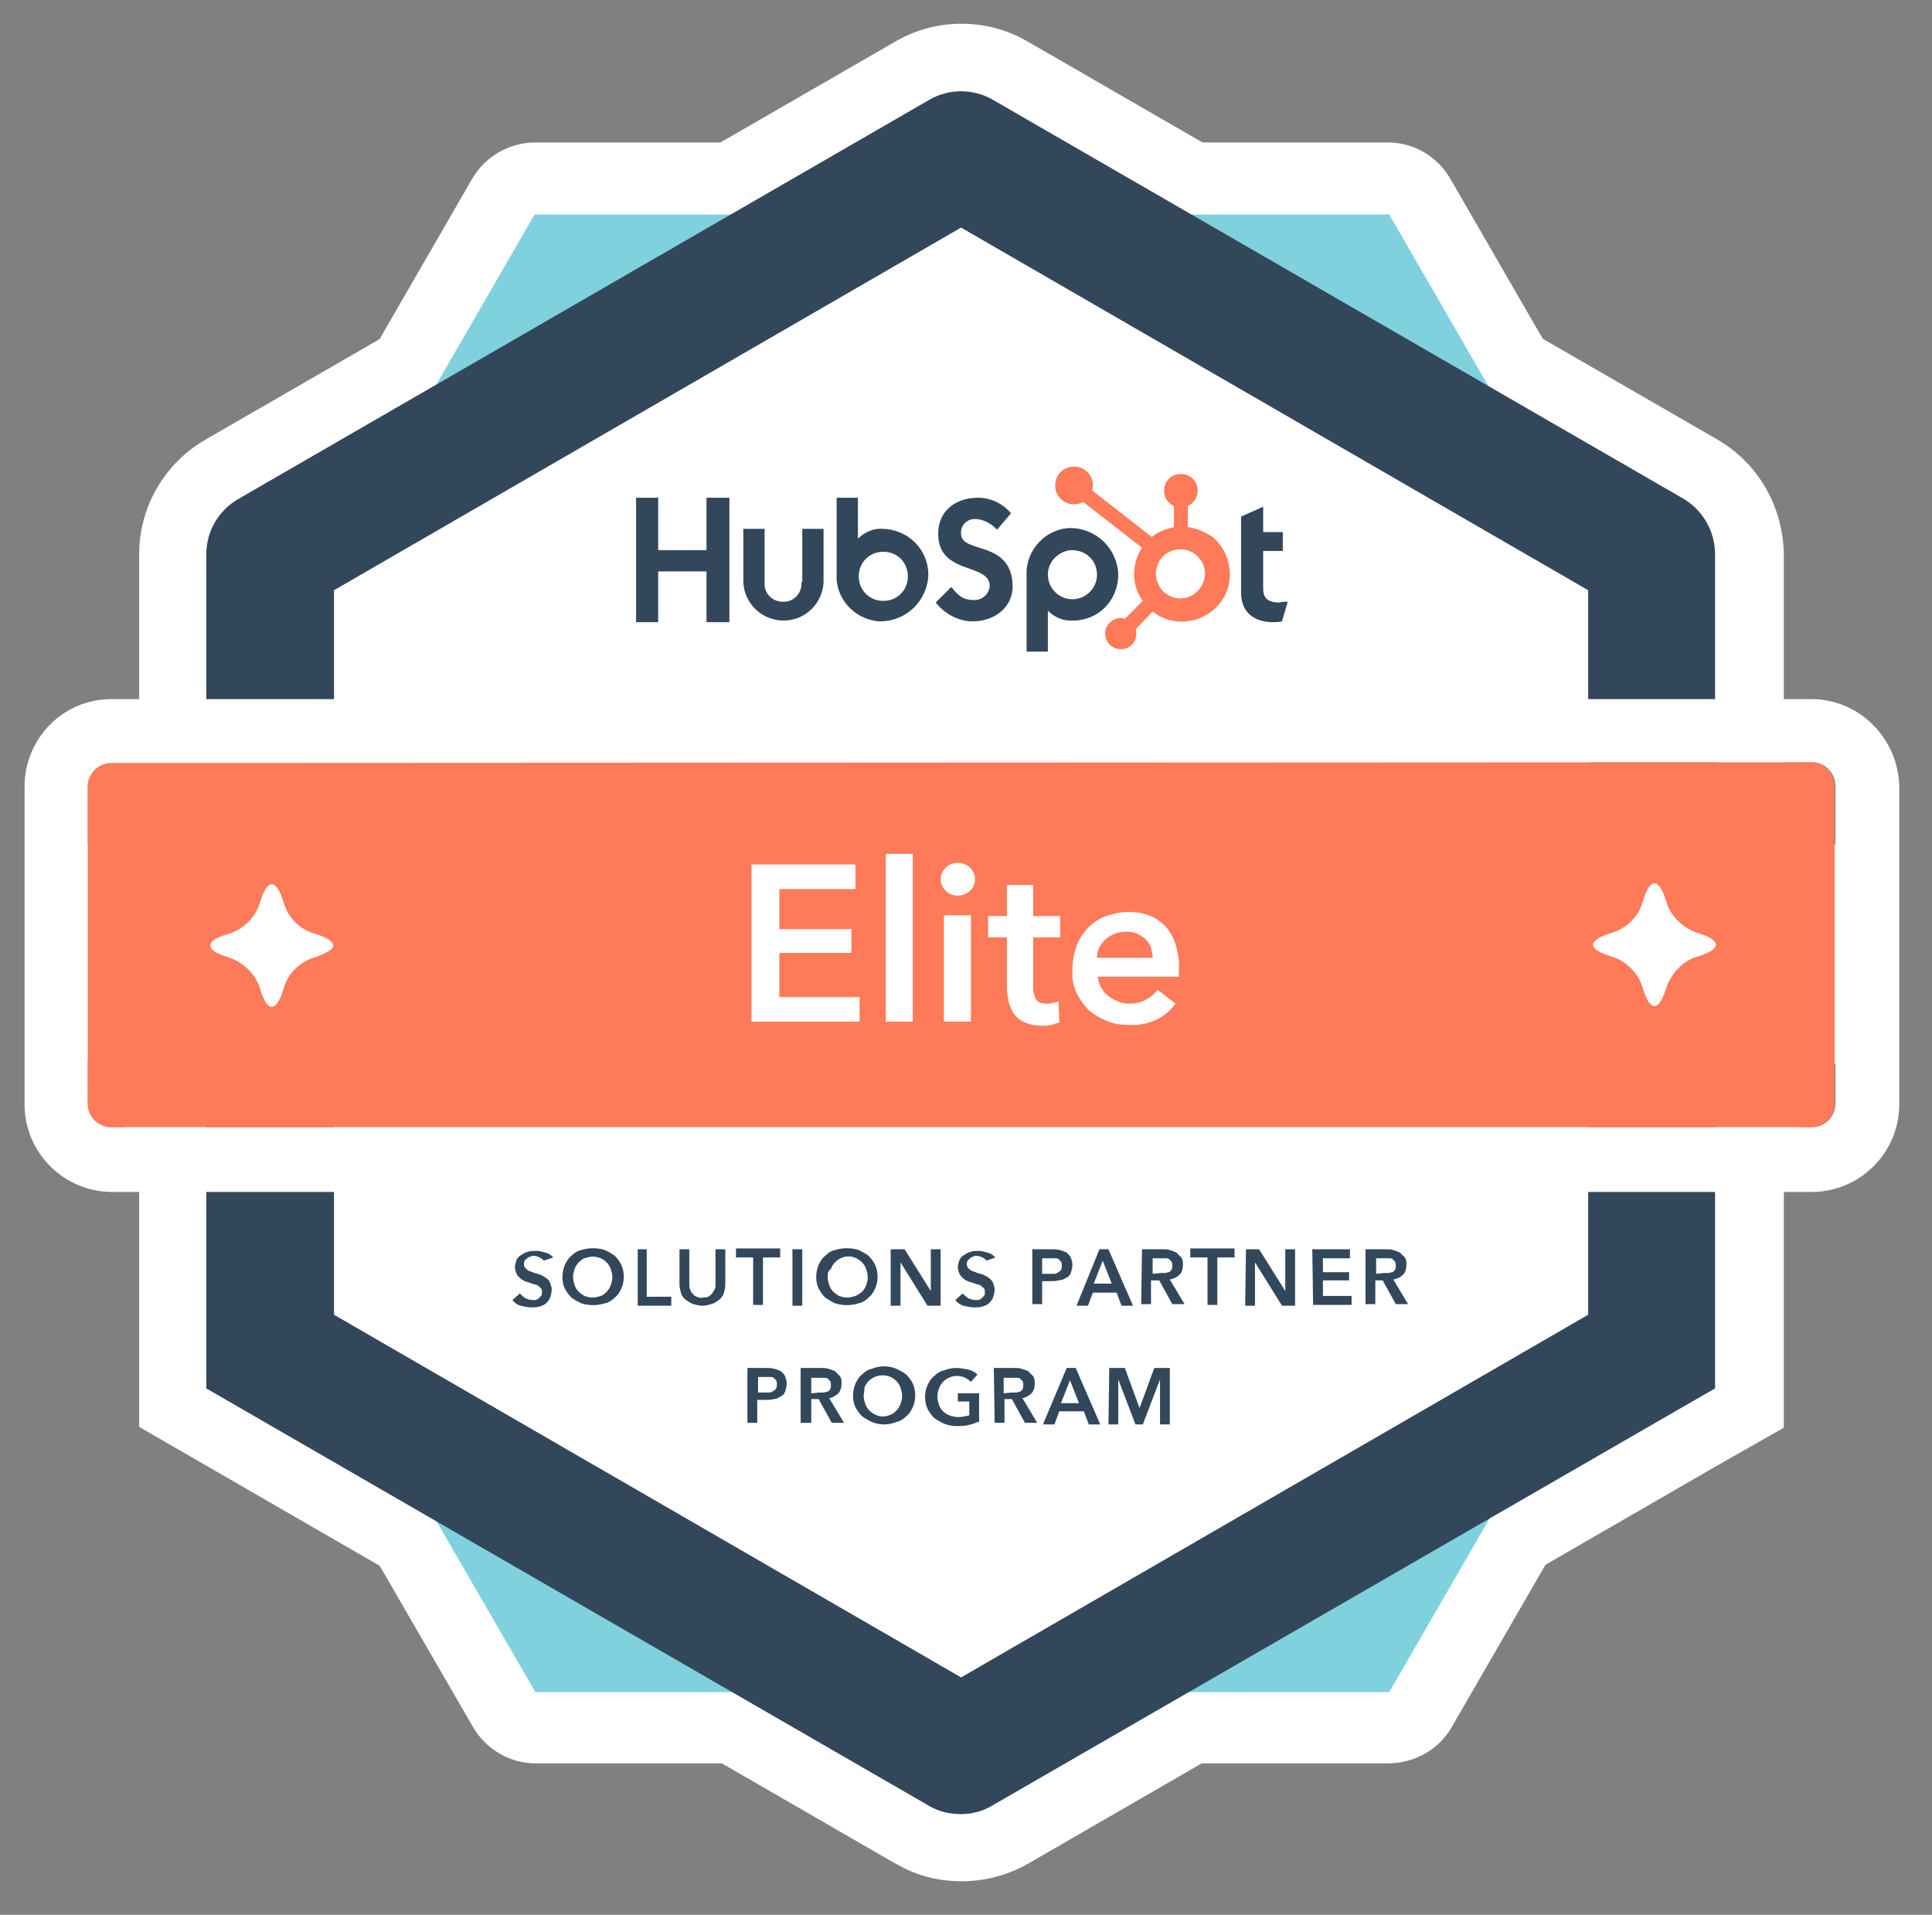 <?xml version="1.0" encoding="utf-8"?>
<!-- Generator: Adobe Illustrator 24.1.3, SVG Export Plug-In . SVG Version: 6.00 Build 0)  -->
<svg version="1.1" id="Layer_1" xmlns="http://www.w3.org/2000/svg" xmlns:xlink="http://www.w3.org/1999/xlink" x="0px" y="0px"
	 viewBox="0 0 236 233.9" style="enable-background:new 0 0 236 233.9;" xml:space="preserve">
<rect x="0" y="0" width="236" height="233.9" fill="#808080" stroke="none"/>
<style type="text/css">
	.st0{fill:#FFFFFF;}
	.st1{fill:#7FD1DE;}
	.st2{fill:#33475B;}
	.st3{fill:#FF7A59;}
</style>
<g id="Layer_2_2_">
	<g id="Layer_1-2_1_">
		<path class="st0" d="M65.4,206.7h104.2c0,0,0.1,0,0.1,0l52.1-90.2c0,0,0-0.1,0-0.1l-52.1-90.2c0,0-0.1,0-0.1,0H65.4
			c0,0-0.1,0-0.1,0l-52.1,90.2c0,0,0,0.1,0,0.1L65.4,206.7C65.3,206.7,65.3,206.7,65.4,206.7z"/>
		<path class="st0" d="M169.5,215.4H65.4c-3.1,0-6-1.7-7.6-4.4L5.6,120.8c-1.6-2.7-1.6-6.1,0-8.8l52.1-90.2c1.6-2.7,4.5-4.4,7.7-4.4
			h104.1c3.2,0,6.1,1.7,7.7,4.5l52.1,90.2c1.6,2.8,1.6,6.1,0,8.9l-52.1,90.2C175.6,213.8,172.7,215.4,169.5,215.4z M70.3,197.9h94.2
			l47.1-81.6l-47.1-81.6H70.3l-47.1,81.6L70.3,197.9z M214.2,112C214.1,112,214.1,112.1,214.2,112L214.2,112z M20.7,112L20.7,112
			L20.7,112z M162.1,30.4C162.1,30.5,162.1,30.5,162.1,30.4L162.1,30.4z M72.8,30.4L72.8,30.4L72.8,30.4z"/>
		<path class="st0" d="M201.8,165V67.7c0,0,0-0.1,0-0.1l-84.3-48.7c0,0-0.1,0-0.1,0L33.1,67.6c0,0,0,0.1,0,0.1V165c0,0,0,0.1,0,0.1
			l84.4,48.7c0,0,0.1,0,0.1,0L201.8,165C201.9,165.1,201.9,165.1,201.8,165z"/>
		<path class="st0" d="M117.4,229.8c-2.8,0-5.5-0.7-7.9-2.1l-0.2-0.1l-92.3-53.3l0-9.3V67.7c0-5.8,3.1-11.1,8.1-14L109.5,5
			c4.9-2.8,11-2.8,15.9,0l84.4,48.7c5,2.9,8,8.2,8.1,14v106.7l-8.1,4.6l-84.3,48.7C123,229.1,120.3,229.8,117.4,229.8z M49,155.8
			l68.4,39.5l68.4-39.5v-79l-68.4-39.5L49,76.9V155.8z M41.2,81.4l-0.1,0.1L41.2,81.4z"/>
		<path class="st1" d="M65.4,206.7h104.2c0,0,0.1,0,0.1,0l52.1-90.2c0,0,0-0.1,0-0.1l-52.1-90.2c0,0-0.1,0-0.1,0H65.4
			c0,0-0.1,0-0.1,0l-52.1,90.2c0,0,0,0.1,0,0.1L65.4,206.7C65.3,206.7,65.3,206.7,65.4,206.7z"/>
		<path class="st0" d="M201.8,165V67.7c0,0,0-0.1,0-0.1l-84.3-48.7c0,0-0.1,0-0.1,0L33.1,67.6c0,0,0,0.1,0,0.1V165c0,0,0,0.1,0,0.1
			l84.4,48.7c0,0,0.1,0,0.1,0L201.8,165C201.9,165.1,201.9,165.1,201.8,165z"/>
		<path class="st2" d="M117.4,221.6c-1.4,0-2.7-0.3-3.9-1l-88.3-51V165V67.7c0-2.8,1.5-5.4,4-6.8l84.3-48.7c2.4-1.4,5.4-1.4,7.8,0
			l84.3,48.7c2.4,1.4,3.9,4,3.9,6.8v101.9l-4,2.3l-84.2,48.6C120.2,221.2,118.8,221.6,117.4,221.6z M40.8,160.6l76.6,44.3l76.6-44.3
			V72.1l-76.6-44.3L40.8,72.1V160.6z M197.8,74.3l0.2,0.1L197.8,74.3z M37,74.3L37,74.3L37,74.3z"/>
		<path class="st2" d="M66.4,154c-0.1-0.2-0.3-0.3-0.5-0.4c-0.2-0.1-0.5-0.2-0.7-0.2c-0.1,0-0.3,0-0.4,0.1c-0.1,0-0.3,0.1-0.4,0.2
			c-0.3,0.2-0.4,0.4-0.4,0.7c0,0.1,0,0.3,0.1,0.4c0.1,0.1,0.2,0.2,0.3,0.3c0.1,0.1,0.3,0.2,0.4,0.2l0.5,0.2l0.7,0.2
			c0.2,0.1,0.4,0.2,0.7,0.4c0.2,0.2,0.4,0.3,0.5,0.6c0.1,0.3,0.2,0.6,0.2,0.8c0,0.3-0.1,0.7-0.2,1c-0.1,0.3-0.3,0.5-0.5,0.7
			c-0.2,0.2-0.5,0.3-0.8,0.4c-0.3,0.1-0.6,0.1-1,0.1c-0.4,0-0.9-0.1-1.3-0.2c-0.4-0.1-0.8-0.4-1-0.7l0.9-0.8
			c0.2,0.2,0.4,0.4,0.7,0.6c0.3,0.1,0.5,0.2,0.8,0.2c0.1,0,0.3,0,0.4,0c0.1,0,0.3-0.1,0.4-0.2c0.1-0.1,0.2-0.2,0.3-0.3
			c0.1-0.1,0.1-0.3,0.1-0.5c0-0.2,0-0.3-0.1-0.4c-0.1-0.1-0.2-0.2-0.3-0.3c-0.2-0.1-0.3-0.2-0.5-0.2l-0.6-0.2
			c-0.2-0.1-0.4-0.1-0.6-0.2c-0.2-0.1-0.4-0.2-0.6-0.4c-0.2-0.2-0.3-0.3-0.4-0.5c-0.1-0.3-0.2-0.5-0.2-0.8c0-0.3,0.1-0.6,0.2-0.9
			c0.1-0.2,0.3-0.5,0.6-0.6c0.2-0.2,0.5-0.3,0.8-0.4c0.3-0.1,0.6-0.1,1-0.1c0.4,0,0.7,0.1,1.1,0.2c0.4,0.1,0.7,0.3,1,0.6L66.4,154z"
			/>
		<path class="st2" d="M68.7,156c0-0.5,0.1-1,0.3-1.5c0.2-0.4,0.4-0.8,0.8-1.1c0.3-0.3,0.7-0.6,1.2-0.7c0.9-0.3,2-0.3,2.9,0
			c0.4,0.2,0.8,0.4,1.2,0.7c0.3,0.3,0.6,0.7,0.8,1.1c0.4,0.9,0.4,2,0,2.9c-0.2,0.4-0.4,0.8-0.8,1.1c-0.3,0.3-0.7,0.6-1.2,0.7
			c-0.9,0.3-2,0.3-2.9,0c-0.4-0.2-0.8-0.4-1.2-0.7c-0.3-0.3-0.6-0.7-0.8-1.1C68.8,157,68.7,156.5,68.7,156z M70,156
			c0,0.3,0.1,0.7,0.2,1c0.1,0.3,0.3,0.6,0.5,0.8c0.2,0.2,0.5,0.4,0.7,0.5c0.3,0.1,0.6,0.2,1,0.2c0.3,0,0.7-0.1,1-0.2
			c0.3-0.1,0.5-0.3,0.7-0.5c0.2-0.2,0.4-0.5,0.5-0.8c0.1-0.3,0.2-0.6,0.2-1c0-0.3-0.1-0.7-0.2-1c-0.1-0.3-0.3-0.6-0.5-0.8
			c-0.2-0.2-0.5-0.4-0.7-0.5c-0.3-0.1-0.6-0.2-1-0.2c-0.3,0-0.7,0.1-1,0.2c-0.3,0.1-0.5,0.3-0.7,0.5c-0.2,0.2-0.4,0.5-0.5,0.8
			C70.1,155.3,70,155.6,70,156z"/>
		<path class="st2" d="M77.8,152.6h1.2v5.8H82v1.1h-4.1V152.6z"/>
		<path class="st2" d="M88.6,156.9c0,0.4-0.1,0.8-0.2,1.1c-0.1,0.3-0.3,0.6-0.6,0.8c-0.3,0.2-0.5,0.4-0.9,0.5
			c-0.4,0.1-0.7,0.2-1.1,0.2c-0.4,0-0.7-0.1-1.1-0.2c-0.3-0.1-0.6-0.3-0.9-0.5c-0.3-0.2-0.5-0.5-0.6-0.8c-0.1-0.4-0.2-0.7-0.2-1.1
			v-4.3h1.2v4.3c0,0.2,0,0.4,0.1,0.6c0.1,0.2,0.1,0.4,0.3,0.5c0.1,0.2,0.3,0.3,0.5,0.4c0.2,0.1,0.5,0.2,0.7,0.1c0.3,0,0.5,0,0.7-0.1
			c0.2-0.1,0.3-0.2,0.5-0.4c0.1-0.2,0.2-0.3,0.3-0.5c0.1-0.2,0.1-0.4,0.1-0.6v-4.3h1.2L88.6,156.9z"/>
		<path class="st2" d="M92,153.6h-2.1v-1.1h5.4v1.1h-2.1v5.8H92V153.6z"/>
		<path class="st2" d="M96.7,152.6H98v6.9h-1.2V152.6z"/>
		<path class="st2" d="M99.7,156c0-0.5,0.1-1,0.3-1.5c0.2-0.4,0.4-0.8,0.8-1.1c0.3-0.3,0.7-0.6,1.2-0.7c0.9-0.3,2-0.3,2.9,0
			c0.4,0.2,0.8,0.4,1.2,0.7c0.3,0.3,0.6,0.7,0.8,1.1c0.4,0.9,0.4,2,0,2.9c-0.2,0.4-0.4,0.8-0.8,1.1c-0.3,0.3-0.7,0.6-1.2,0.7
			c-0.9,0.3-2,0.3-2.9,0c-0.4-0.2-0.8-0.4-1.2-0.7c-0.3-0.3-0.6-0.7-0.8-1.1C99.8,157,99.7,156.5,99.7,156z M101.1,156
			c0,0.3,0.1,0.7,0.2,1c0.1,0.3,0.3,0.6,0.5,0.8c0.2,0.2,0.5,0.4,0.7,0.5c0.3,0.1,0.6,0.2,1,0.2c0.3,0,0.7-0.1,1-0.2
			c0.3-0.1,0.5-0.3,0.8-0.5c0.2-0.2,0.4-0.5,0.5-0.8c0.1-0.3,0.2-0.6,0.2-1c0-0.3-0.1-0.7-0.2-1c-0.1-0.3-0.3-0.6-0.5-0.8
			c-0.2-0.2-0.5-0.4-0.7-0.5c-0.6-0.3-1.3-0.3-1.9,0c-0.3,0.1-0.5,0.3-0.7,0.5c-0.2,0.2-0.4,0.5-0.5,0.8
			C101.1,155.3,101.1,155.6,101.1,156z"/>
		<path class="st2" d="M108.9,152.6h1.6l3.2,5.1l0,0v-5.1h1.2v6.9h-1.6l-3.3-5.3l0,0v5.3h-1.2V152.6z"/>
		<path class="st2" d="M120.5,154c-0.1-0.2-0.3-0.3-0.5-0.4c-0.2-0.1-0.5-0.2-0.7-0.2c-0.1,0-0.3,0-0.4,0.1c-0.1,0-0.3,0.1-0.4,0.2
			c-0.1,0.1-0.2,0.2-0.3,0.3c-0.1,0.1-0.1,0.3-0.1,0.4c0,0.3,0.1,0.5,0.4,0.7c0.1,0.1,0.3,0.2,0.4,0.2l0.5,0.2l0.7,0.2
			c0.2,0.1,0.4,0.2,0.7,0.4c0.2,0.2,0.4,0.3,0.5,0.6c0.1,0.3,0.2,0.6,0.2,0.8c0,0.3-0.1,0.7-0.2,1c-0.1,0.3-0.3,0.5-0.5,0.7
			c-0.2,0.2-0.5,0.3-0.8,0.4c-0.3,0.1-0.6,0.1-1,0.1c-0.4,0-0.9-0.1-1.3-0.2c-0.4-0.1-0.8-0.4-1-0.7l0.9-0.8
			c0.2,0.2,0.4,0.4,0.7,0.6c0.3,0.1,0.5,0.2,0.8,0.2c0.1,0,0.3,0,0.4,0c0.1,0,0.3-0.1,0.4-0.2c0.1-0.1,0.2-0.2,0.3-0.3
			c0.1-0.1,0.1-0.3,0.1-0.5c0-0.2,0-0.3-0.1-0.4c-0.1-0.1-0.2-0.2-0.3-0.3c-0.2-0.1-0.3-0.2-0.5-0.2l-0.6-0.2
			c-0.2-0.1-0.4-0.1-0.6-0.2c-0.2-0.1-0.4-0.2-0.6-0.4c-0.2-0.2-0.3-0.3-0.4-0.5c-0.1-0.3-0.2-0.5-0.2-0.8c0-0.3,0.1-0.6,0.2-0.9
			c0.1-0.2,0.3-0.5,0.6-0.6c0.2-0.2,0.5-0.3,0.8-0.4c0.3-0.1,0.6-0.1,0.9-0.1c0.4,0,0.7,0.1,1.1,0.2c0.4,0.1,0.7,0.3,1,0.6
			L120.5,154z"/>
		<path class="st2" d="M126.2,152.6h2.2c0.4,0,0.7,0,1.1,0.1c0.3,0.1,0.6,0.2,0.8,0.3c0.2,0.2,0.4,0.4,0.5,0.6
			c0.1,0.3,0.2,0.6,0.2,0.9c0,0.3-0.1,0.7-0.2,1c-0.1,0.3-0.3,0.5-0.6,0.6c-0.3,0.2-0.6,0.3-0.9,0.3c-0.3,0.1-0.7,0.1-1,0.1h-1v2.8
			h-1.2V152.6z M128.2,155.6c0.2,0,0.4,0,0.6,0c0.2,0,0.3-0.1,0.5-0.2c0.1-0.1,0.3-0.2,0.3-0.3c0.1-0.2,0.1-0.3,0.1-0.5
			c0-0.2,0-0.3-0.1-0.5c-0.1-0.1-0.2-0.2-0.3-0.3c-0.1-0.1-0.3-0.1-0.5-0.1c-0.2,0-0.4,0-0.6,0h-0.9v1.9L128.2,155.6z"/>
		<path class="st2" d="M134.3,152.6h1.1l3,6.9h-1.4l-0.6-1.6h-2.9l-0.6,1.6h-1.4L134.3,152.6z M135.8,156.8l-1.1-2.8l-1.1,2.8H135.8
			z"/>
		<path class="st2" d="M139.5,152.6h2.4c0.3,0,0.7,0,1,0.1c0.3,0.1,0.6,0.2,0.8,0.3c0.2,0.2,0.4,0.4,0.6,0.6
			c0.2,0.3,0.2,0.6,0.2,0.9c0,0.4-0.1,0.9-0.4,1.2c-0.3,0.3-0.7,0.5-1.2,0.6l1.8,3h-1.5l-1.6-2.9h-1v2.9h-1.2L139.5,152.6z
			 M141.8,155.5c0.2,0,0.3,0,0.5,0c0.2,0,0.3-0.1,0.5-0.1c0.1-0.1,0.3-0.2,0.3-0.3c0.1-0.2,0.1-0.3,0.1-0.5c0-0.2,0-0.3-0.1-0.5
			c-0.1-0.1-0.2-0.2-0.3-0.3c-0.1-0.1-0.3-0.1-0.4-0.1c-0.2,0-0.3,0-0.5,0h-1.1v1.9L141.8,155.5z"/>
		<path class="st2" d="M147.5,153.6h-2.1v-1.1h5.4v1.1h-2.1v5.8h-1.2V153.6z"/>
		<path class="st2" d="M152.2,152.6h1.6l3.2,5.1l0,0v-5.1h1.2v6.9h-1.6l-3.3-5.3l0,0v5.3h-1.2L152.2,152.6z"/>
		<path class="st2" d="M160.3,152.6h4.6v1.1h-3.3v1.7h3.2v1h-3.2v1.9h3.5v1.1h-4.7L160.3,152.6z"/>
		<path class="st2" d="M166.8,152.6h2.4c0.3,0,0.7,0,1,0.1c0.3,0.1,0.6,0.2,0.8,0.3c0.2,0.2,0.4,0.4,0.6,0.6
			c0.2,0.3,0.2,0.6,0.2,0.9c0,0.4-0.1,0.9-0.4,1.2c-0.3,0.3-0.7,0.5-1.2,0.6l1.8,3h-1.5l-1.6-2.9h-0.9v2.9h-1.2L166.8,152.6z
			 M169.1,155.5c0.2,0,0.3,0,0.5,0c0.2,0,0.3-0.1,0.5-0.1c0.1-0.1,0.3-0.2,0.3-0.3c0.1-0.2,0.1-0.3,0.1-0.5c0-0.2,0-0.3-0.1-0.5
			c-0.1-0.1-0.2-0.2-0.3-0.3c-0.1-0.1-0.3-0.1-0.4-0.1c-0.2,0-0.3,0-0.5,0h-1.1v1.9L169.1,155.5z"/>
		<path class="st2" d="M91.3,167.1h2.2c0.4,0,0.7,0,1.1,0.1c0.3,0.1,0.6,0.2,0.8,0.3c0.2,0.2,0.4,0.4,0.5,0.6
			c0.1,0.3,0.2,0.6,0.2,0.9c0,0.3-0.1,0.7-0.2,1c-0.1,0.3-0.3,0.5-0.6,0.6c-0.3,0.2-0.5,0.3-0.8,0.3c-0.3,0.1-0.7,0.1-1,0.1h-1v2.8
			h-1.2V167.1z M93.4,170.1c0.2,0,0.4,0,0.6,0c0.2,0,0.3-0.1,0.5-0.2c0.1-0.1,0.3-0.2,0.3-0.3c0.1-0.2,0.1-0.3,0.1-0.5
			c0-0.2,0-0.3-0.1-0.5c-0.1-0.1-0.2-0.2-0.3-0.3c-0.1-0.1-0.3-0.1-0.5-0.1c-0.2,0-0.4,0-0.5,0h-0.9v1.9L93.4,170.1z"/>
		<path class="st2" d="M97.8,167.1h2.4c0.3,0,0.7,0,1,0.1c0.3,0.1,0.6,0.2,0.8,0.3c0.2,0.2,0.4,0.4,0.6,0.6c0.2,0.3,0.2,0.6,0.2,0.9
			c0,0.4-0.1,0.9-0.4,1.2c-0.3,0.3-0.7,0.5-1.1,0.6l1.8,3h-1.5l-1.6-2.9h-0.9v2.9h-1.3V167.1z M100.1,170.1c0.2,0,0.3,0,0.5,0
			c0.2,0,0.3-0.1,0.5-0.1c0.1-0.1,0.3-0.2,0.3-0.3c0.1-0.2,0.1-0.3,0.1-0.5c0-0.2,0-0.3-0.1-0.5c-0.1-0.1-0.2-0.2-0.3-0.3
			c-0.1-0.1-0.3-0.1-0.4-0.1c-0.2,0-0.3,0-0.5,0h-1.1v1.9L100.1,170.1z"/>
		<path class="st2" d="M104.2,170.5c0-0.5,0.1-1,0.3-1.5c0.2-0.4,0.4-0.8,0.8-1.1c0.3-0.3,0.7-0.6,1.2-0.7c0.5-0.2,1-0.3,1.5-0.3
			c0.5,0,1,0.1,1.5,0.3c0.4,0.2,0.8,0.4,1.2,0.7c0.3,0.3,0.6,0.7,0.8,1.1c0.4,0.9,0.4,2,0,2.9c-0.2,0.4-0.4,0.8-0.8,1.1
			c-0.3,0.3-0.7,0.6-1.2,0.7c-0.5,0.2-1,0.3-1.5,0.3c-0.5,0-1-0.1-1.5-0.3c-0.4-0.2-0.8-0.4-1.2-0.7c-0.3-0.3-0.6-0.7-0.8-1.1
			C104.3,171.5,104.2,171,104.2,170.5z M105.5,170.5c0,0.3,0.1,0.7,0.2,1c0.1,0.3,0.3,0.6,0.5,0.8c0.2,0.2,0.5,0.4,0.7,0.5
			c0.6,0.3,1.3,0.3,1.9,0c0.3-0.1,0.5-0.3,0.7-0.5c0.2-0.2,0.4-0.5,0.5-0.8c0.1-0.3,0.2-0.6,0.2-1c0-0.3-0.1-0.7-0.2-1
			c-0.1-0.3-0.3-0.6-0.5-0.8c-0.2-0.2-0.5-0.4-0.7-0.5c-0.9-0.4-2-0.2-2.7,0.5c-0.2,0.2-0.4,0.5-0.5,0.8
			C105.6,169.9,105.5,170.2,105.5,170.5z"/>
		<path class="st2" d="M119.4,173.7c-0.4,0.2-0.8,0.3-1.2,0.4c-0.5,0.1-1,0.1-1.4,0.1c-0.5,0-1-0.1-1.5-0.3
			c-0.4-0.2-0.8-0.4-1.2-0.7c-0.3-0.3-0.6-0.7-0.8-1.1c-0.4-0.9-0.4-2,0-2.9c0.2-0.4,0.4-0.8,0.8-1.1c0.3-0.3,0.7-0.6,1.2-0.7
			c0.5-0.2,1-0.3,1.5-0.3c0.5,0,1,0.1,1.5,0.2c0.4,0.1,0.8,0.3,1.1,0.6l-0.8,0.9c-0.2-0.2-0.5-0.4-0.7-0.5c-0.6-0.3-1.4-0.3-2,0
			c-0.3,0.1-0.5,0.3-0.7,0.5c-0.2,0.2-0.4,0.5-0.5,0.8c-0.1,0.3-0.2,0.6-0.2,1c0,0.3,0.1,0.7,0.2,1c0.1,0.3,0.3,0.6,0.5,0.8
			c0.2,0.2,0.5,0.4,0.8,0.5c0.3,0.1,0.7,0.2,1,0.2c0.5,0,0.9-0.1,1.4-0.2v-1.7h-1.4v-1h2.6V173.7z"/>
		<path class="st2" d="M121.4,167.1h2.4c0.3,0,0.7,0,1,0.1c0.3,0.1,0.6,0.2,0.8,0.3c0.2,0.2,0.4,0.4,0.6,0.6
			c0.2,0.3,0.2,0.6,0.2,0.9c0,0.4-0.1,0.9-0.4,1.2c-0.3,0.3-0.7,0.5-1.1,0.6l1.8,3h-1.5l-1.6-2.9h-0.9v2.9h-1.2L121.4,167.1z
			 M123.6,170.1c0.2,0,0.3,0,0.5,0c0.2,0,0.3-0.1,0.5-0.1c0.1-0.1,0.3-0.2,0.3-0.3c0.1-0.2,0.1-0.3,0.1-0.5c0-0.2,0-0.3-0.1-0.5
			c-0.1-0.1-0.2-0.2-0.3-0.3c-0.1-0.1-0.3-0.1-0.4-0.1c-0.2,0-0.3,0-0.5,0h-1.1v1.9L123.6,170.1z"/>
		<path class="st2" d="M130.3,167.1h1.1l3,6.9h-1.4l-0.6-1.6h-3l-0.6,1.6h-1.4L130.3,167.1z M131.8,171.4l-1.1-2.8l-1.1,2.8H131.8z"
			/>
		<path class="st2" d="M135.5,167.1h1.9l1.8,4.9l0,0l1.8-4.9h1.9v6.9h-1.2v-5.5l0,0l-2.1,5.5h-0.9l-2.1-5.5l0,0v5.5h-1.2
			L135.5,167.1z"/>
		<path class="st3" d="M13.6,93.1h207.6c1.6,0,2.9,1.3,2.9,2.9v38.8c0,1.6-1.3,2.9-2.9,2.9H13.6c-1.6,0-2.9-1.3-2.9-2.9V96
			C10.7,94.4,12,93.1,13.6,93.1z"/>
		<path class="st0" d="M221.3,93.1c1.6,0,2.9,1.3,2.9,2.9v38.8c0,1.6-1.3,2.9-2.9,2.9H13.6c-1.6,0-2.9-1.3-2.9-2.9V96.1
			c0-1.6,1.3-2.9,2.9-2.9L221.3,93.1 M221.3,85.4H13.6C7.7,85.4,3,90.2,3,96.1v38.8c0,5.9,4.8,10.7,10.7,10.7h207.6
			c5.9,0,10.7-4.8,10.7-10.7V96.1C231.9,90.2,227.1,85.4,221.3,85.4z"/>
		<polygon class="st2" points="86.3,60.8 86.3,67.2 80.4,67.2 80.4,60.8 77.7,60.8 77.7,76 80.4,76 80.4,69.8 86.3,69.8 86.3,76 
			89.1,76 89.1,60.8 		"/>
		<path class="st2" d="M97.9,71.1c0.1,1.3-0.9,2.4-2.1,2.4c-1.3,0.1-2.4-0.9-2.4-2.1c0-0.1,0-0.2,0-0.3v-6.5h-2.6v6.5
			c0.1,2.7,2.4,4.8,5.1,4.7c2.6-0.1,4.6-2.2,4.7-4.7v-6.5h-2.6V71.1z"/>
		<path class="st2" d="M117.4,65.2c-0.1-0.9,0.6-1.7,1.5-1.8c0.1,0,0.2,0,0.4,0c1,0.1,1.8,0.6,2.5,1.3l1.7-2c-1-1.2-2.5-1.9-4-1.9
			c-2.9,0-4.9,1.7-4.9,4.4c0,5.1,6.3,3.5,6.3,6.4c-0.1,1-0.9,1.7-1.9,1.7c-1.6,0-2.1-0.8-2.8-1.6l-1.9,1.9c1.1,1.4,2.8,2.3,4.5,2.3
			c2.7,0,4.9-1.7,4.9-4.3C123.6,65.9,117.4,67.7,117.4,65.2"/>
		<path class="st2" d="M156.3,73.6c-1.6,0-2-0.7-2-1.7v-4.6h2.4V65h-2.4v-3.1l-2.7,1.2v9.3c0,2.4,1.6,3.6,3.9,3.6
			c0.4,0,0.7,0,1.1-0.1l0.7-2.4C156.9,73.5,156.6,73.5,156.3,73.6"/>
		<path class="st2" d="M107.9,64.6c-1.2-0.1-2.3,0.4-3.1,1.2v-5h-2.6v9.3c-0.2,3,2.2,5.6,5.2,5.8c0,0,0.1,0,0.1,0
			c3.2,0,5.8-2.5,5.9-5.7C113.4,67.2,111,64.7,107.9,64.6C107.9,64.6,107.9,64.6,107.9,64.6 M107.9,73.4c-1.7,0-3-1.3-3-3
			c0-1.7,1.3-3,3-3c1.7,0,3,1.3,3,3S109.6,73.4,107.9,73.4L107.9,73.4"/>
		<path class="st2" d="M136.6,70.2c-0.1-3.2-2.7-5.7-5.9-5.7c-3,0.1-5.4,2.7-5.3,5.7c0,0,0,0.1,0,0.1v9.3h2.6v-5
			c0.8,0.8,1.9,1.3,3.1,1.2C134.2,75.8,136.6,73.3,136.6,70.2 M134,70.2c0,1.7-1.4,3-3,3c-1.7,0-3-1.4-3-3c0-1.6,1.3-2.9,2.9-3
			C132.7,67.2,134,68.5,134,70.2L134,70.2"/>
		<path class="st3" d="M145.1,64.4v-2.6c0.7-0.3,1.2-1.1,1.2-1.8v-0.1c0-1.1-0.9-2-2-2h-0.1c-1.1,0-2,0.9-2,2v0.1
			c0,0.8,0.5,1.5,1.2,1.8v2.6c-1,0.2-2,0.6-2.7,1.2l-7.3-5.7c0.1-0.2,0.1-0.4,0.1-0.6c0-1.3-1-2.3-2.3-2.3c-1.3,0-2.3,1-2.3,2.3
			c0,1.3,1,2.3,2.3,2.3c0.4,0,0.8-0.1,1.1-0.3l7.2,5.6c-1.3,2-1.3,4.6,0.1,6.5l-2.2,2.2c-0.2-0.1-0.4-0.1-0.5-0.1
			c-1,0-1.9,0.8-1.9,1.9c0,1,0.8,1.9,1.9,1.9s1.9-0.8,1.9-1.9c0,0,0,0,0,0c0-0.2,0-0.4-0.1-0.5l2.1-2.2c2.5,2,6.2,1.5,8.2-1
			c2-2.5,1.5-6.2-1-8.2C147,64.9,146.1,64.5,145.1,64.4 M144.2,73.1c-1.6,0-3-1.3-3-3s1.3-3,3-3c1.6,0,3,1.3,3,3c0,0,0,0,0,0
			C147.1,71.8,145.8,73.1,144.2,73.1"/>
		<path class="st0" d="M91.8,105.6h12.7v3h-9.3v4.9h8.8v2.9h-8.8v5.4h9.8v3H91.8V105.6z"/>
		<path class="st0" d="M108.2,104.3h3.3v20.5h-3.3V104.3z"/>
		<path class="st0" d="M114.9,107.4c0-0.5,0.2-1,0.6-1.4c0.4-0.4,0.9-0.6,1.5-0.6c0.6,0,1.1,0.2,1.5,0.6c0.4,0.4,0.6,0.9,0.6,1.4
			c0,0.5-0.2,1-0.6,1.4c-0.4,0.4-1,0.6-1.5,0.6c-0.6,0-1.1-0.2-1.5-0.6C115.1,108.4,114.9,107.9,114.9,107.4z M115.3,111.8h3.3v13
			h-3.3V111.8z"/>
		<path class="st0" d="M120.7,114.5v-2.6h2.3v-3.8h3.2v3.8h3.3v2.6h-3.3v6.1c0,0.5,0.1,1,0.3,1.4c0.2,0.4,0.7,0.6,1.4,0.6
			c0.2,0,0.5,0,0.7-0.1c0.2,0,0.5-0.1,0.7-0.2l0.1,2.6c-0.3,0.1-0.7,0.2-1,0.3c-0.4,0.1-0.8,0.1-1.1,0.1c-0.7,0-1.4-0.1-2.1-0.4
			c-0.5-0.2-0.9-0.5-1.3-1c-0.3-0.4-0.5-0.9-0.7-1.5c-0.1-0.6-0.2-1.2-0.2-1.8v-6.1H120.7z"/>
		<path class="st0" d="M144,118.5v0.4c0,0.1,0,0.3,0,0.4h-9.9c0.1,0.9,0.5,1.7,1.2,2.3c0.4,0.3,0.7,0.5,1.2,0.7
			c0.4,0.2,0.9,0.3,1.4,0.3c0.7,0,1.4-0.1,2.1-0.5c0.6-0.3,1-0.7,1.4-1.2l2.2,1.7c-1.3,1.8-3.4,2.7-5.6,2.6c-1,0-1.9-0.1-2.8-0.5
			c-0.8-0.3-1.6-0.8-2.2-1.3c-0.6-0.6-1.1-1.3-1.5-2.1c-0.4-0.9-0.6-1.9-0.5-2.9c0-1,0.2-2,0.5-2.9c0.7-1.7,2-3,3.6-3.6
			c0.9-0.3,1.8-0.5,2.7-0.5c0.9,0,1.7,0.1,2.5,0.4c0.8,0.3,1.4,0.7,2,1.3c0.6,0.6,1,1.4,1.3,2.2C143.9,116.4,144.1,117.5,144,118.5z
			 M140.8,117c0-0.4-0.1-0.8-0.2-1.2c-0.1-0.4-0.3-0.7-0.6-1c-0.3-0.3-0.6-0.5-1-0.7c-0.4-0.2-0.9-0.3-1.4-0.3
			c-0.9,0-1.8,0.3-2.5,0.9c-0.7,0.6-1.1,1.4-1.1,2.3L140.8,117z"/>
		<path class="st0" d="M40.7,115.5c0-0.5-0.8-1-2.1-1.4c-2-0.5-3.5-2.1-4-4c-0.4-1.3-0.9-2.1-1.4-2.1c-0.5,0-1,0.8-1.4,2.1
			c-0.5,1.9-2.1,3.5-4,4c-1.3,0.4-2.1,0.8-2.1,1.4s0.8,1,2.1,1.4c1.9,0.6,3.5,2.1,4,4c0.4,1.3,0.9,2.1,1.4,2.1c0.5,0,1-0.8,1.4-2.1
			c0.5-2,2.1-3.5,4-4C39.9,116.4,40.7,116,40.7,115.5z"/>
		<path class="st0" d="M209.6,115.4c0-0.5-0.8-1-2.1-1.4c-1.9-0.6-3.5-2.1-4-4c-0.4-1.3-0.9-2.1-1.4-2.1s-1,0.8-1.4,2.1
			c-0.5,2-2.1,3.5-4,4c-1.3,0.4-2.1,0.9-2.1,1.4c0,0.5,0.8,1,2.1,1.4c1.9,0.5,3.5,2.1,4,4c0.4,1.3,0.9,2.1,1.4,2.1
			c0.5,0,1-0.8,1.4-2.1c0.6-1.9,2.1-3.5,4-4C208.8,116.4,209.6,115.9,209.6,115.4z"/>
	</g>
</g>
</svg>
